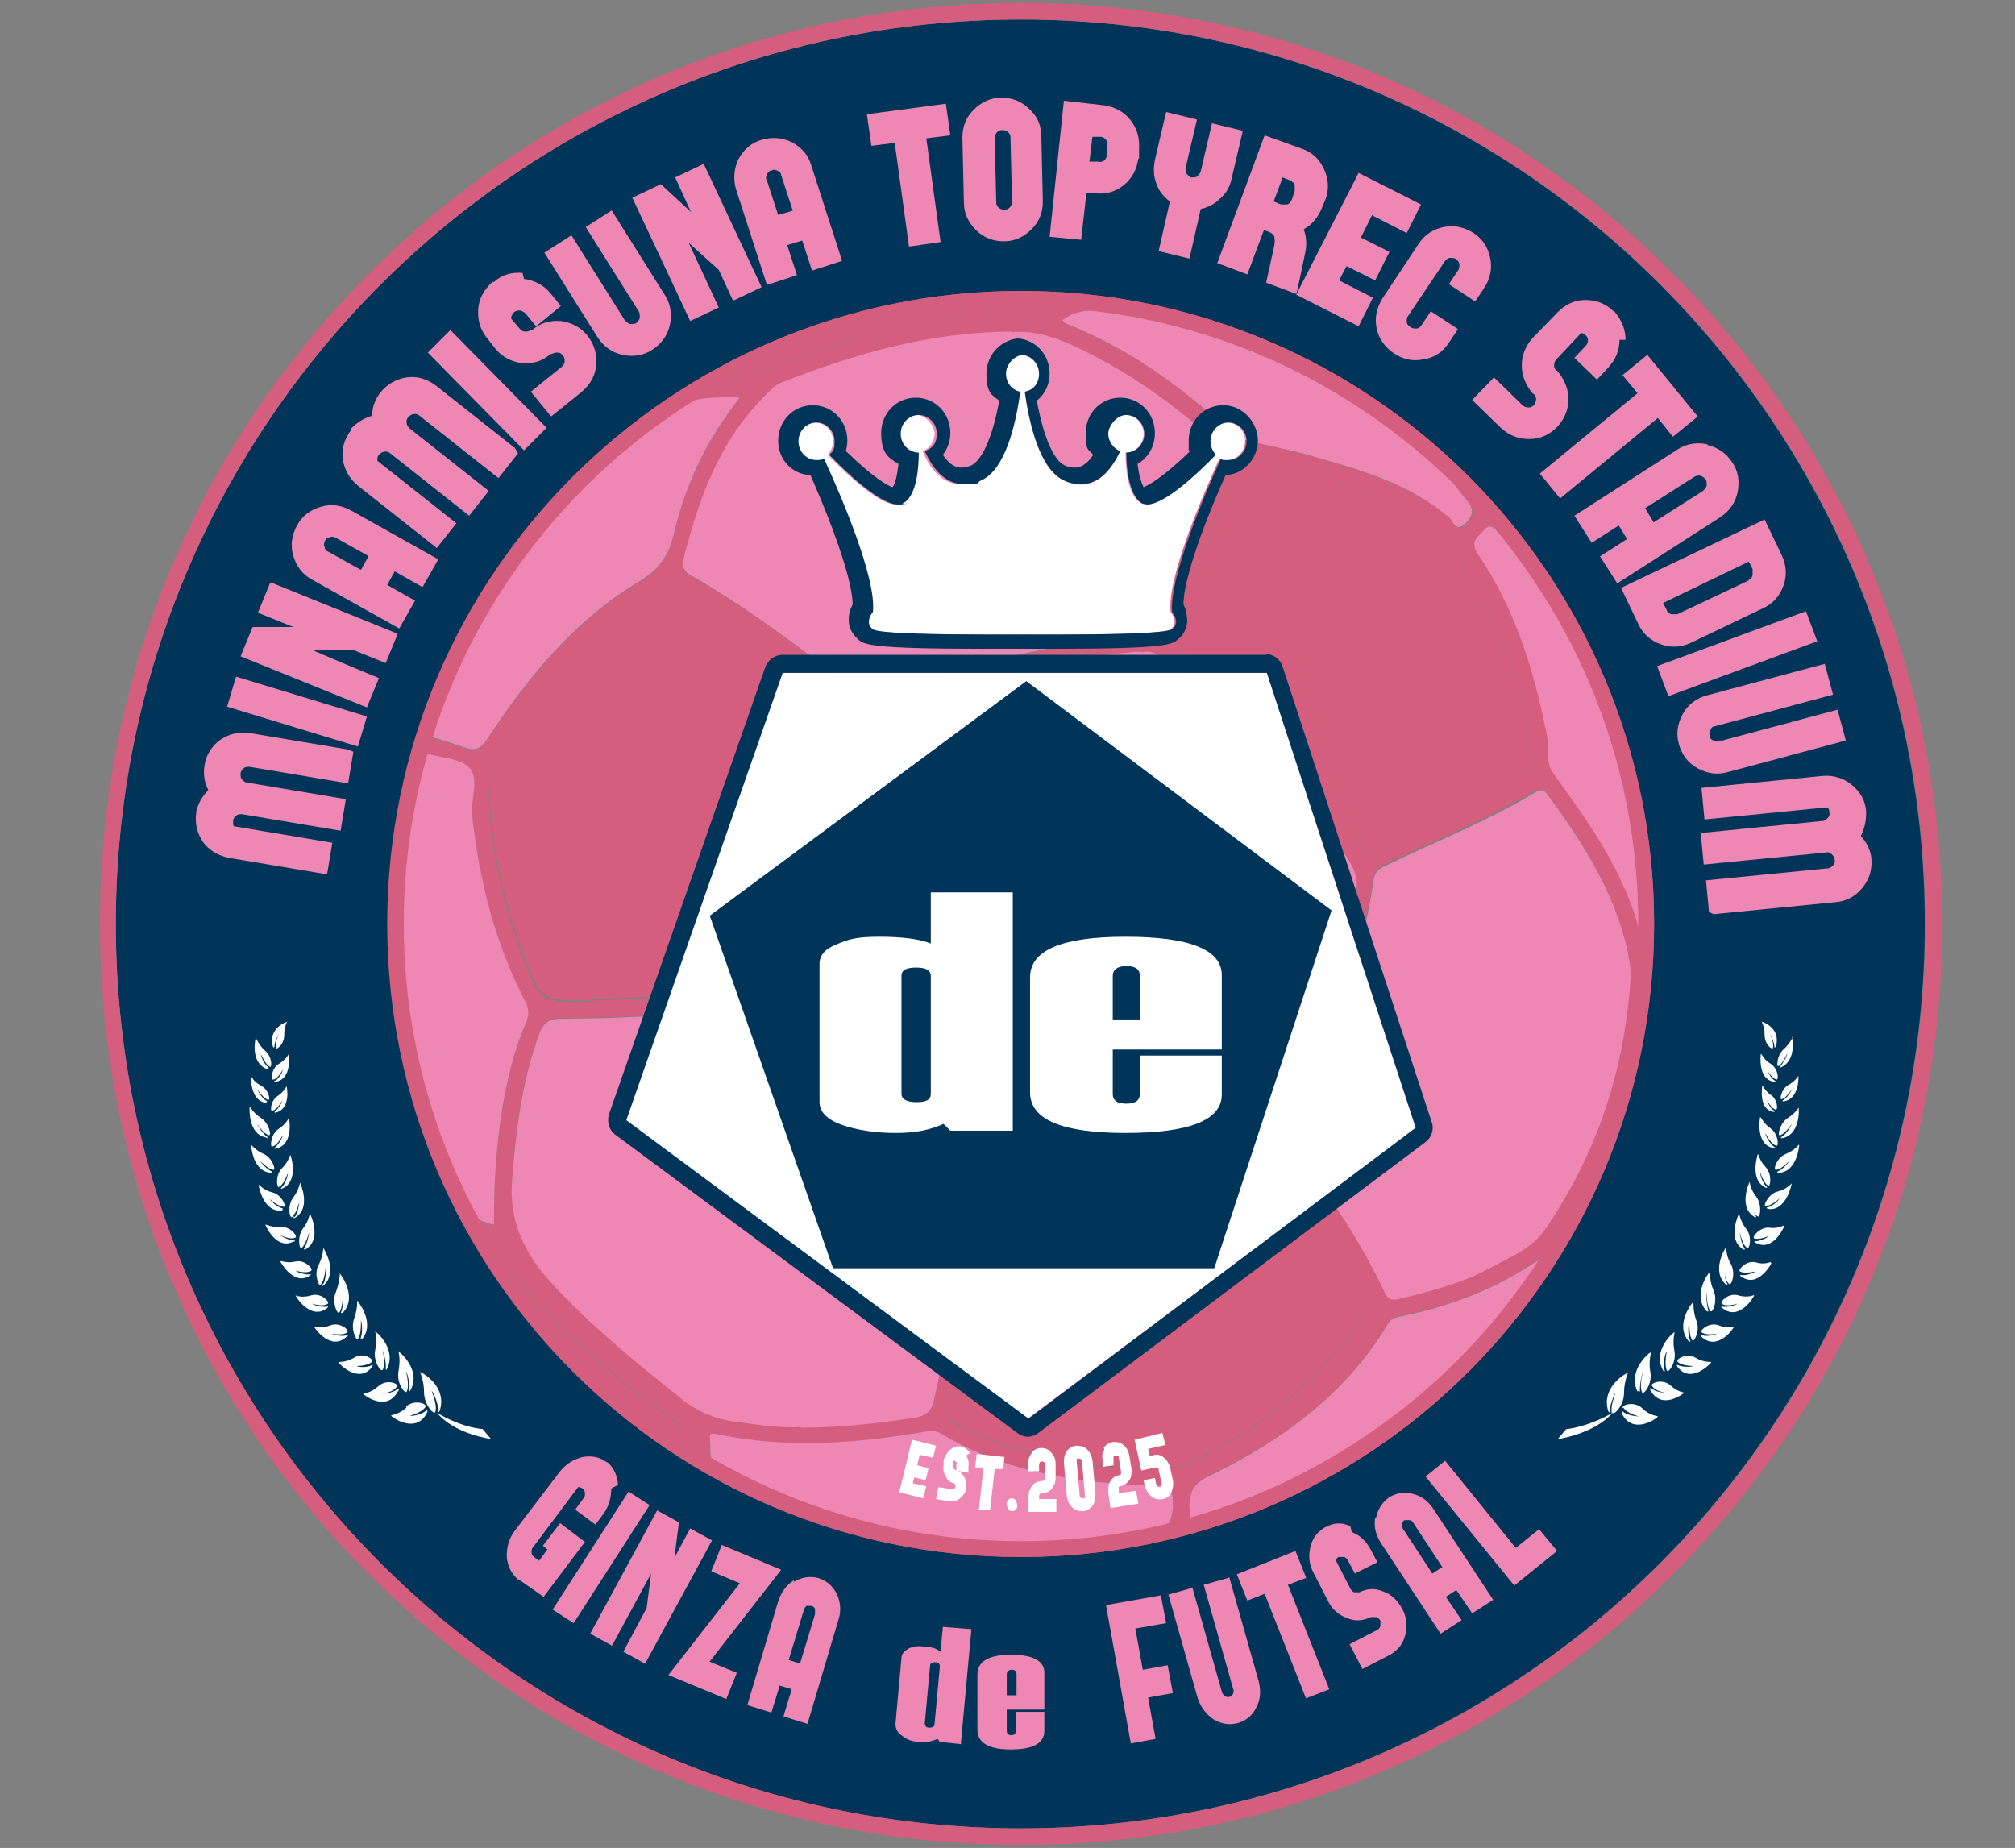 <?xml version="1.0" encoding="UTF-8"?>
<svg id="_レイヤー_2" data-name="レイヤー_2" xmlns="http://www.w3.org/2000/svg" width="268" height="245.8" version="1.1" viewBox="0 0 268 245.8">
  <rect x="0" y="0" width="268" height="245.8" fill="#808080" stroke="none"/>
  <!-- Generator: Adobe Illustrator 29.1.0, SVG Export Plug-In . SVG Version: 2.1.0 Build 142)  -->
  <defs>
    <style>
      .st0 {
        fill: #fff;
      }

      .st1 {
        fill: #003559;
      }

      .st2 {
        fill: #d55e7f;
      }

      .st3 {
        fill: #ee87b4;
      }
    </style>
  </defs>
  <g>
    <path class="st2" d="M138.4,208.1c-16.2,0-29.5-4.2-42.3-10-2.5-1.1-5.2-1.5-7.7-2.7-9.7-4.6-16.9-11.8-23.2-20-3.7-4.7-6.6-9.8-8.1-15.6-.9-3.6-3.1-6.9-4.5-10.4-5.8-15.4-7.2-31.1-2-46.8,3.5-10.5,7.9-20.8,14.4-30.1,5.2-7.5,11.9-13.6,19.9-18.3,2-1.2,3.7-2.8,5.5-4.2,6.6-4.9,14.4-7.5,22.4-9.3,7.9-1.8,15.8-2.8,23.9-2.5,18.5.7,35.7,5.3,50.3,16.8,4.2,3.3,8.2,6.8,11,11.4.2.4.5.8.9,1,10.7,7.7,16.3,18.5,19,30.8,2.9,12.9,4.1,25.9,2.9,39.1-.9,9.6-3.7,18.6-9.8,26.5-1,1.3-1.1,2.9-1.9,4.3-3.3,6.1-7.9,11.2-12.7,16.2-10.5,11.1-23.5,17.6-38.6,20.8-7,1.5-14,3-19.4,2.9ZM214.6,152.1c.1-.2.2-.3.3-.5,0,0-.1,0-.2-.1,0,.2-.1.4-.2.6-.1.2-.2.3-.3.5,0,0,.1,0,.2.1,0-.2.1-.4.2-.6ZM215.5,149.9c.3-.2.5-.5.4-.9,0,0-.1,0-.2-.1,0,.3-.1.7-.2,1-.1.2-.2.3-.3.5,0,0,.1,0,.2.1,0-.2.1-.4.2-.6ZM151.8,86.8c-.4,0-.7,0-1,0-10.4,1-20.3,3.9-30.3,6.6-3.1.8-4.8,2.4-6,5.2-4.5,10.4-6.9,21.4-9.8,32.2-.3,1,0,1.7.7,2.5,7.6,9,16,17.2,25.1,24.7.8.7,1.7,1,2.8.8,11.7-1.6,23.1-4.4,34.1-8.3,1.1-.4,1.9-.9,2.4-1.9,5.1-9.5,8.5-19.6,10.5-30.1.2-1.3,0-2.4-.8-3.6-6.4-10.5-14.8-19.4-24.7-27.1-1-.8-1.9-1.3-3.1-.9ZM106.5,189.8c5.5,0,10.3-.6,15.1-1.3,1.6-.2,2.3-.8,2.6-2.3,1.8-8.2,3.7-16.3,5.6-24.5.2-.9-.1-1.3-.8-1.9-9.4-7.6-17.8-16-25.6-25.2-.6-.7-1-1-2.1-.9-8.8,1.1-17.7,1.7-26.6,1.7-1.7,0-2.5.6-3,2.1-2.3,6.3-3.2,12.9-3.6,19.5-.4,5.3,1.6,9.6,5.2,13.5,5.2,5.6,11.1,10.4,17,15.2,2.5,2,5.1,3.1,8.2,3.4,2.9.3,5.7.7,8,.6ZM134.5,44.2c-11,0-20.9,3-30.6,6.8-.6.2-1,.7-1.5,1.1-6.6,6.1-9.3,14.1-11.5,22.4-.3,1,0,1.7,1.1,2.2,7.6,4.2,14.4,9.6,21.3,14.8,1.2.9,2.2,1,3.6.6,10.8-3.1,21.5-6.2,32.8-7.2,2.7-.2,3.7-1.3,4.5-3.5,2.4-6.8,5-13.5,7.6-20.2.5-1.2.3-1.9-.6-2.7-5.5-5.1-11.6-9.3-18.6-12.5-2.7-1.2-5.5-2.1-8.1-1.7ZM216.9,129.8c0-.3,0-1.3-.3-2.3-1.5-8.3-5.8-15.2-10.8-21.9-.5-.7-.9-.8-1.7-.4-6.3,3.8-13.1,6.5-19.8,9.7-.9.4-1.5.9-1.7,1.9-1.7,11.6-5.5,22.5-11.1,32.9-.5,1-.4,1.6.2,2.4,4.6,6.3,9.1,12.6,12.4,19.7.4.8.8,1.1,1.8.8,4.1-1,8.2-2,11.9-4,2.8-1.5,5.8-2.7,7.7-5.4,6.8-10,10.5-21,11.3-33.6ZM78.6,133.1c2.8-.1,6.6-.2,10.3-.5,3.6-.3,7.3-.8,10.9-1.2,1-.1,1.3-.5,1.5-1.5,2.5-11.7,5.7-23.1,11.1-33.9.7-1.4.4-2.1-.7-2.8-6.6-4.7-12.9-9.8-19.9-13.9-2-1.2-3.5-1.3-5.5,0-8,5.2-13.8,12.3-19.2,19.9-1.4,2-2.1,4.2-2.1,6.6.3,7.7,2.1,15.2,4.9,22.4,2,5.1,2.1,5.1,8.6,5.1ZM151.7,195.3c2.2-.3,4.2.3,6.1-.5,9.2-4.2,16.7-10.4,22.5-18.5,1.2-1.6,1.1-2.9.3-4.5-3.1-6.2-7.4-11.7-11.2-17.5-.7-1-1.5-1.4-2.8-.9-10.6,3.7-21.4,6.3-32.6,7.9-1.1.1-1.5.5-1.8,1.6-2.1,8.2-3.4,16.7-5.8,24.8-.4,1.4.6,1.7,1.5,2.1,7.5,3.9,15.7,5.3,23.8,5.6ZM203.7,100.6c0-.3-.3-.9-.4-1.6-.9-8.7-4.3-16.6-8.9-24-3.1-5-8.3-7.7-13.6-9.9-4.4-1.8-9.1-2.8-13.7-3.9-1.7-.4-2.5,0-3.1,1.6-2.7,7.2-5.4,14.3-8.2,21.4-.3.9,0,1.2.6,1.6,2.5,2,5,4.1,7.4,6.2,6.6,5.9,12.3,12.6,16.9,20.1.5.9,1.1,1.2,2.1.7,6.9-2.9,13.5-6.2,19.9-10,.7-.5,1.2-1,1-2.2ZM65.7,162.9c-.1-11.8,1.8-21.2,4.2-26.6.5-1.2.4-2-.1-3.1-4-7.8-6.1-16.1-7-24.7-.2-2.2,1-5-.4-6.3-1.4-1.4-4.3-1.4-6.5-2.1-1.4-.5-1.9,0-2.4,1.1-1.8,4.7-2.9,9.5-3.3,14.5-1.2,14.5,1.7,28.3,8.3,41.4,1.6,3.2,3.8,5.1,7.2,5.9ZM98.3,53c-1.4-.4-2.4-.1-3.4,0-5.3.2-9.3,3.3-13.3,6.1-13.4,9.3-20.5,22.8-26.1,37.2-.4,1,0,1.3.9,1.6,1.8.5,3.6,1,5.3,1.6,1.5.5,2.2.3,3.1-1.1,5.4-8.1,11.5-15.7,20.1-20.9,2.7-1.6,4-3.4,4.7-6.3,1.5-6.5,4.3-12.5,8.7-18.1ZM140.5,205.8c2.6,0,7.3-.8,12-1.6,2.6-.5,3.5-1.5,3.5-4.2,0-2.2-.7-2.3-2.6-2.4-9.9-.3-19.6-1.7-28.2-6.9-.6-.4-1.2-.4-2-.3-9.2,1.6-18.4,2.4-27.7.4-.4,0-1.2-.3-1.1.3.2,1.5-.6,3.4,1.5,4.4,13.4,6.1,27.3,10.6,44.6,10.3ZM206.8,165.9c-6.3,5-13.4,7.7-21,9.2-.5.1-.9.3-1.2.9-5.5,9.2-13.8,15.4-23.5,20.1-2.2,1.1-3,2.2-2.9,4.5.1,1.9.6,2,2.3,1.6,20.5-4.8,34.9-17.3,45.8-34.1.3-.5.9-1.1.5-2.3ZM141.3,42.6c.3.3.3.5.5.5,8.4,3.3,15.6,8.5,22.1,14.6.6.6,1.3.8,2.1,1,2.8.6,5.6,1.2,8.4,2,6.6,1.9,13.2,3.7,18.5,8.3.5.4.9,1.8,1.9.9.9-.8,1.6-1.8.5-3.1-1.1-1.3-2-2.7-3.2-3.9-12-11.5-26.1-19-43-21.1-2.5-.3-5.3-.9-7.7.9ZM218.1,124c.7-.1.6-.5.6-.7-.4-8.7-1.3-17.3-3.4-25.8-2.6-10.3-7.3-19.4-15.7-26.5-.6-.5-1.2-1.7-2.2-.4-.7.9-1.8,1.4-.8,3,4.9,7.3,7.5,15.5,9.2,24,.3,1.8-.2,3.8.9,5.3,4.7,6.6,9.5,13.2,11.5,21.1ZM61.5,164.8c6.9,12.4,16,22.7,29.4,29-.4-1.5.8-3.3-.8-4.5-1.4-1.1-2.8-2.1-4.2-3.2-7-5.4-13.7-11.2-18.9-18.3-1.4-1.9-3-2.9-5.5-3.1ZM94.6,50.3c2.5,0,5,0,7.3-1,4.3-1.9,8.7-3.3,13.2-4.6,7-1.9,14.1-3.8,21.5-2.8.6,0,1.6.3,1.6-.7,0-.8-.9-.6-1.5-.6-8.1-.3-16,.7-23.8,2.5-6.5,1.5-12.6,3.7-18.3,7.2ZM216.7,146.4c0-.1.2-.2.2-.4,0-.1-.1-.2-.2-.3,0,.1-.2.2-.2.3,0,.1.1.2.2.4ZM216.2,147.4c0,.1,0,.2,0,.3,0,0,.1-.1.1-.2,0,0,0-.1,0-.2ZM212.4,156.8c0-.1,0-.2.1-.3,0,0-.1,0-.2,0,0,0,0,.1,0,.3ZM214,154c0,0,0-.1,0-.2,0,0-.2,0-.2,0,0,0,0,.1,0,.1,0,0,0,0,.1,0Z"/>
    <g>
      <path class="st3" d="M151.8,86.8c1.2-.4,2.2.2,3.1.9,9.9,7.6,18.2,16.5,24.7,27.1.7,1.2,1,2.3.8,3.6-1.9,10.5-5.4,20.6-10.5,30.1-.6,1-1.4,1.5-2.4,1.9-11.1,4-22.5,6.7-34.1,8.3-1.1.2-1.9-.1-2.8-.8-9.1-7.5-17.5-15.7-25.1-24.7-.6-.7-1-1.5-.7-2.5,2.9-10.9,5.3-21.8,9.8-32.2,1.2-2.8,3-4.3,6-5.2,10-2.8,19.9-5.6,30.3-6.6.3,0,.6,0,1,0Z"/>
      <path class="st3" d="M106.5,189.8c-2.3.2-5.1-.2-8-.6-3.1-.3-5.8-1.4-8.2-3.4-6-4.8-11.9-9.6-17-15.2-3.6-3.9-5.6-8.2-5.2-13.5.5-6.6,1.3-13.2,3.6-19.5.5-1.5,1.3-2.1,3-2.1,8.9,0,17.8-.6,26.6-1.7,1.1-.1,1.5.2,2.1.9,7.8,9.1,16.2,17.6,25.6,25.2.7.5,1,1,.8,1.9-1.9,8.2-3.8,16.3-5.6,24.5-.3,1.4-1,2-2.6,2.3-4.8.7-9.6,1.3-15.1,1.3Z"/>
      <path class="st3" d="M134.5,44.2c2.6-.3,5.4.5,8.1,1.7,6.9,3.2,13,7.4,18.6,12.5.9.9,1.1,1.6.6,2.7-2.6,6.7-5.2,13.4-7.6,20.2-.8,2.2-1.8,3.2-4.5,3.5-11.2,1-22,4.1-32.8,7.2-1.4.4-2.4.3-3.6-.6-6.9-5.2-13.7-10.5-21.3-14.8-1-.5-1.3-1.2-1.1-2.2,2.1-8.3,4.9-16.2,11.5-22.4.4-.4.8-.8,1.5-1.1,9.7-3.8,19.5-6.7,30.6-6.8Z"/>
      <path class="st3" d="M65.7,162.9c-3.4-.8-5.6-2.7-7.2-5.9-6.5-13.1-9.5-26.9-8.3-41.4.4-5,1.5-9.8,3.3-14.5.5-1.2,1-1.6,2.4-1.1,2.2.8,5.1.7,6.5,2.1,1.4,1.4.2,4.2.4,6.3.9,8.6,3,16.9,7,24.7.6,1.1.6,2,.1,3.1-2.4,5.4-4.3,14.8-4.2,26.6Z"/>
      <path class="st3" d="M98.3,53c-4.4,5.6-7.2,11.6-8.7,18.1-.7,2.9-2,4.7-4.7,6.3-8.6,5.2-14.7,12.7-20.1,20.9-.9,1.4-1.7,1.6-3.1,1.1-1.7-.6-3.5-1.2-5.3-1.6-1-.2-1.3-.6-.9-1.6,5.6-14.4,12.7-27.9,26.1-37.2,4-2.8,8-5.9,13.3-6.1,1,0,2-.3,3.4,0Z"/>
      <path class="st3" d="M140.5,205.8c-17.3.4-31.2-4.2-44.6-10.3-2-.9-1.2-2.8-1.5-4.4,0-.6.6-.4,1.1-.3,9.3,1.9,18.5,1.2,27.7-.4.8-.1,1.3-.1,2,.3,8.6,5.2,18.3,6.6,28.2,6.9,1.9,0,2.6.2,2.6,2.4,0,2.6-.9,3.7-3.5,4.2-4.7.8-9.4,1.6-12,1.6Z"/>
      <path class="st3" d="M206.8,165.9c.4,1.2-.1,1.7-.5,2.3-10.9,16.9-25.3,29.3-45.8,34.1-1.7.4-2.2.3-2.3-1.6-.1-2.4.7-3.5,2.9-4.5,9.6-4.7,18-10.9,23.5-20.1.3-.5.7-.8,1.2-.9,7.7-1.5,14.7-4.3,21-9.2Z"/>
      <path class="st3" d="M141.3,42.6c2.4-1.9,5.2-1.2,7.7-.9,16.9,2.1,31,9.6,43,21.1,1.2,1.2,2.1,2.6,3.2,3.9,1.1,1.3.4,2.3-.5,3.1-1.1.9-1.4-.4-1.9-.9-5.3-4.6-11.9-6.4-18.5-8.3-2.8-.8-5.6-1.3-8.4-2-.8-.2-1.4-.4-2.1-1-6.5-6.1-13.7-11.3-22.1-14.6-.1,0-.2-.2-.5-.5Z"/>
      <path class="st3" d="M218.1,124c-2-7.9-6.7-14.5-11.5-21.1-1.1-1.5-.5-3.5-.9-5.3-1.7-8.5-4.2-16.7-9.2-24-1-1.6,0-2.1.8-3,1-1.3,1.7,0,2.2.4,8.4,7.1,13.1,16.2,15.7,26.5,2.1,8.5,3,17.1,3.4,25.8,0,.3.1.6-.6.7Z"/>
      <path class="st3" d="M216.9,129.8c-.8,12.6-4.5,23.6-11.3,33.6-1.8,2.7-4.9,3.9-7.7,5.4-3.7,2-7.8,3-11.9,4-1,.2-1.4,0-1.8-.8-3.3-7.1-7.7-13.4-12.4-19.7-.6-.8-.7-1.4-.2-2.4,5.6-10.4,9.4-21.3,11.1-32.9.2-1.1.8-1.5,1.7-1.9,6.6-3.2,13.5-5.9,19.8-9.7.8-.5,1.2-.3,1.7.4,4.9,6.7,9.3,13.6,10.8,21.9.2,1,.2,1.9.3,2.3Z"/>
    </g>
    <g>
      <path class="st2" d="M78.6,133.1c-6.5,0-6.6,0-8.6-5.1-2.8-7.2-4.6-14.7-4.9-22.4,0-2.4.6-4.6,2.1-6.6,5.3-7.6,11.2-14.7,19.2-19.9,2-1.3,3.4-1.2,5.5,0,7,4.1,13.3,9.2,19.9,13.9,1.1.8,1.4,1.5.7,2.8-5.3,10.8-8.5,22.3-11.1,33.9-.2,1-.5,1.4-1.5,1.5-3.6.4-7.2.9-10.9,1.2-3.7.3-7.5.4-10.3.5Z"/>
      <path class="st2" d="M151.7,195.3c-8.2-.3-16.3-1.7-23.8-5.6-.9-.5-1.9-.7-1.5-2.1,2.5-8.2,3.7-16.6,5.8-24.8.3-1.1.7-1.4,1.8-1.6,11.1-1.5,22-4.2,32.6-7.9,1.3-.4,2.1,0,2.8.9,3.8,5.8,8.2,11.2,11.2,17.5.8,1.7.9,2.9-.3,4.5-5.8,8.1-13.3,14.3-22.5,18.5-1.9.9-3.9.3-6.1.5Z"/>
      <path class="st2" d="M203.7,100.6c.2,1.3-.3,1.8-1,2.2-6.4,3.9-13,7.1-19.9,10-1,.4-1.6.1-2.1-.7-4.7-7.5-10.3-14.2-16.9-20.1-2.4-2.1-4.9-4.2-7.4-6.2-.6-.5-.9-.8-.6-1.6,2.8-7.1,5.6-14.2,8.2-21.4.6-1.7,1.4-2,3.1-1.6,4.6,1.1,9.3,2.1,13.7,3.9,5.4,2.1,10.5,4.9,13.6,9.9,4.6,7.4,8,15.3,8.9,24,0,.7.3,1.3.4,1.6Z"/>
      <path class="st2" d="M61.5,164.8c2.5.1,4.1,1.2,5.5,3.1,5.2,7.1,11.9,12.9,18.9,18.3,1.4,1.1,2.8,2.1,4.2,3.2,1.6,1.2.5,2.9.8,4.5-13.4-6.3-22.5-16.7-29.4-29Z"/>
      <path class="st2" d="M94.6,50.3c5.7-3.5,11.8-5.7,18.3-7.2,7.8-1.8,15.7-2.8,23.8-2.5.6,0,1.5-.2,1.5.6,0,1-1,.8-1.6.7-7.4-1-14.5.9-21.5,2.8-4.5,1.2-8.9,2.7-13.2,4.6-2.3,1-4.8.9-7.3,1Z"/>
    </g>
  </g>
  <g>
    <path class="st1" d="M135.8,2.6C69.3,2.6,15.4,56.4,15.4,122.9s53.9,120.3,120.3,120.3,120.3-53.9,120.3-120.3S202.2,2.6,135.8,2.6ZM135.8,207.1c-46.5,0-84.2-37.7-84.2-84.2s37.7-84.2,84.2-84.2,84.2,37.7,84.2,84.2-37.7,84.2-84.2,84.2Z"/>
    <path class="st2" d="M135.8,2.6c66.5,0,120.3,53.9,120.3,120.3s-53.9,120.3-120.3,120.3S15.4,189.4,15.4,122.9,69.3,2.6,135.8,2.6M135.8,207.1c46.5,0,84.2-37.7,84.2-84.2s-37.7-84.2-84.2-84.2S51.5,76.4,51.5,122.9s37.7,84.2,84.2,84.2M135.8.4c-16.5,0-32.6,3.2-47.7,9.6-14.6,6.2-27.7,15-38.9,26.3-11.2,11.2-20.1,24.3-26.3,38.9-6.4,15.1-9.6,31.1-9.6,47.7s3.2,32.6,9.6,47.7c6.2,14.6,15,27.7,26.3,38.9,11.2,11.2,24.3,20.1,38.9,26.3,15.1,6.4,31.1,9.6,47.7,9.6s32.6-3.2,47.7-9.6c14.6-6.2,27.7-15,38.9-26.3,11.2-11.2,20.1-24.3,26.3-38.9,6.4-15.1,9.6-31.1,9.6-47.7s-3.2-32.6-9.6-47.7c-6.2-14.6-15-27.7-26.3-38.9-11.2-11.2-24.3-20.1-38.9-26.3C168.3,3.6,152.3.4,135.8.4h0ZM135.8,205c-45.3,0-82.1-36.8-82.1-82.1s36.8-82.1,82.1-82.1,82.1,36.8,82.1,82.1-36.8,82.1-82.1,82.1h0Z"/>
  </g>
  <g>
    <path class="st3" d="M47,100l-.7,4.2-13.1-2.2c-.3,0-.6,0-.8.2-.2.2-.4.4-.4.7,0,.3,0,.6.2.8s.4.4.7.4l13.1,2.2-.7,4.2-13.1-2.2c-.3,0-.6,0-.8.2-.2.2-.4.4-.4.7,0,.3,0,.5.1.7,0,0,0,0,0,0h0s0,0,0,0h0s0,0,0,0c0,0,0,0,0,0,0,0,0,0,0,0,0,0,0,0,0,0,0,0,0,0,0,0,0,0,0,0,0,0h0s0,0,0,0c0,0,0,0,0,0h0s0,0,0,0h0s0,0,0,0l13.1,2.2-.7,4.2-13.1-2.2c-1.4-.3-2.6-1-3.4-2.1-.8-1.2-1.1-2.5-.9-3.9v-.2c.3-1.1.8-2,1.6-2.8-.5-1-.7-2.1-.5-3.3.2-1.4,1-2.6,2.1-3.4,1.2-.8,2.5-1.1,3.9-.9l13.1,2.2Z"/>
    <path class="st3" d="M48.8,95.3l-1.2,4-17.4-5.3,1.2-4,17.4,5.3Z"/>
    <path class="st3" d="M36.1,77.5l16.8,6.8-1.6,3.9-4.2-1.7h-5.4c0,.1,8.7,3.7,8.7,3.7l-1.6,3.9-16.8-6.8,1.6-3.9h0s5.4,0,5.4,0l-4.7-1.9,1.6-3.9Z"/>
    <path class="st3" d="M39,73.9c-.4-1.4-.2-2.7.5-4,.7-1.3,1.8-2.1,3.2-2.5s2.7-.2,4,.5l11.6,6.5-2.1,3.7-3.7-2.1-1,1.8,3.7,2.1-2.1,3.7-11.6-6.5c-1.3-.7-2.1-1.8-2.5-3.2ZM48.9,73.9l-4.3-2.4c-.3-.1-.5-.2-.8,0-.3,0-.5.2-.6.5-.1.3-.2.5,0,.8,0,.3.2.5.5.6l4.3,2.4,1-1.8Z"/>
    <path class="st3" d="M68.9,60.3l-2.6,3.3-10.5-8.3c-.2-.2-.5-.3-.8-.2-.3,0-.5.2-.7.4-.2.2-.3.5-.2.8,0,.3.2.5.4.7l10.5,8.3-2.6,3.3-10.5-8.3c-.2-.2-.5-.3-.8-.2-.3,0-.5.2-.7.4-.2.2-.2.4-.2.7,0,0,0,0,0,0h0s0,0,0,0h0s0,0,0,0c0,0,0,0,0,0,0,0,0,0,0,0,0,0,0,0,0,0,0,0,0,0,0,0,0,0,0,0,0,0h0s0,0,0,0c0,0,0,0,0,0h0s0,0,0,0h0c0,0,0,0,0,.1l10.5,8.3-2.6,3.3-10.5-8.3c-1.1-.9-1.8-2.1-2-3.5-.2-1.4.2-2.7,1.1-3.9v-.2c.8-.8,1.7-1.4,2.8-1.7,0-1.2.4-2.2,1.1-3.1.9-1.1,2.1-1.8,3.5-2,1.4-.2,2.7.2,3.9,1.1l10.5,8.3Z"/>
    <path class="st3" d="M72.7,56.9l-3,3-12.8-13,3-3,12.8,13Z"/>
    <path class="st3" d="M69.7,37.1c1.4.2,2.6.8,3.5,1.9l1.4,1.7-3.3,2.7-1.4-1.7c-.2-.2-.4-.3-.7-.4-.3,0-.5,0-.8.2-.2.2-.3.4-.4.6,0,0,0,0,0,.1h0s0,0,0,.1h0s0,0,0,0h0s0,0,0,0c0,0,0,0,0,0,0,0,0,0,0,0,0,0,0,0,0,0h0s0,0,0,0h0c0,0,0,0,0,0,0,0,0,0,0,0h0c0,0,0,0,0,.1l1.1,1.3c.2.2.4.4.7.4.3,0,.5,0,.8-.2h.2c1.1-1,2.4-1.3,3.8-1.2,1.4.2,2.6.8,3.5,1.9.9,1.1,1.3,2.4,1.2,3.9-.1,1.5-.8,2.6-1.9,3.6l-4.1,3.3-2.7-3.3,4.1-3.3c.2-.2.4-.4.4-.7,0-.3,0-.5-.2-.8-.2-.2-.4-.4-.7-.4-.3,0-.5,0-.8.2h-.2c-1.1,1-2.4,1.3-3.8,1.2-1.4-.2-2.6-.8-3.5-1.9l-1.1-1.4c-.9-1.1-1.3-2.4-1.2-3.9.1-1.4.8-2.6,1.9-3.6h.2c1.1-1,2.4-1.3,3.8-1.2Z"/>
    <path class="st3" d="M81.3,27.9l7.1,11.3c.8,1.2,1,2.6.7,4-.3,1.4-1.1,2.5-2.3,3.3-1.2.8-2.6,1-4,.7-1.4-.3-2.5-1.1-3.3-2.3l-7.1-11.3,3.6-2.3,7.1,11.3c.2.2.4.4.7.5.3,0,.5,0,.8-.1.2-.2.4-.4.5-.7,0-.3,0-.5-.1-.8l-7.1-11.3,3.6-2.3Z"/>
    <path class="st3" d="M93.6,21.8l7.7,16.4-3.8,1.8-1.9-4.1-4-3.6,4,8.6-3.8,1.8-7.7-16.4,3.8-1.8h0c0,0,4,3.7,4,3.7l-2.1-4.6,3.8-1.8Z"/>
    <path class="st3" d="M98.2,21.2c.7-1.3,1.7-2.2,3.1-2.6,1.4-.4,2.7-.3,4,.3,1.3.7,2.2,1.7,2.6,3.1l4.1,12.7-4,1.3-1.3-4-2,.6,1.3,4-4,1.3-4.1-12.7c-.4-1.4-.3-2.7.3-4ZM105.4,27.9l-1.5-4.6c0-.3-.3-.5-.5-.6-.3-.1-.5-.2-.8,0-.3,0-.5.3-.6.5-.1.3-.2.5,0,.8l1.5,4.6,2-.6Z"/>
    <path class="st3" d="M126.4,18l-3.2.4,1.9,13.8-4.2.6-1.9-13.8-3.1.4-.6-4.2,10.5-1.4.6,4.2Z"/>
    <path class="st3" d="M138.7,26.8c0,1.5-.5,2.7-1.5,3.7-1,1-2.2,1.6-3.7,1.6-1.4,0-2.7-.5-3.7-1.5-1-1-1.6-2.2-1.6-3.7l-.2-8.6c0-1.5.5-2.7,1.5-3.7,1-1,2.2-1.6,3.7-1.6,1.5,0,2.7.5,3.7,1.5,1.1,1,1.6,2.2,1.6,3.7l.2,8.5ZM134.4,18.3c0-.3-.1-.5-.3-.7-.2-.2-.5-.3-.8-.3-.3,0-.5.1-.7.3-.2.2-.3.5-.3.8l.2,8.5c0,.3.1.5.3.7.2.2.5.3.8.3.3,0,.5-.1.7-.3.2-.2.3-.5.3-.8l-.2-8.5Z"/>
    <path class="st3" d="M151.4,21.1c-.2,1.4-.8,2.6-1.9,3.5-1.1.9-2.4,1.3-3.9,1.1h-1.1c0-.1-.7,6.2-.7,6.2l-4.2-.4,1.9-18.1,5.3.6c1.4.2,2.6.8,3.5,1.9.9,1.1,1.3,2.4,1.2,3.9v1.3ZM147.3,19.4c0-.3,0-.6-.2-.8s-.4-.4-.7-.4h-1.1c0-.1-.4,3.3-.4,3.3h1.1c.3.1.6,0,.8-.1.2-.2.4-.4.4-.7v-1.3Z"/>
    <path class="st3" d="M165.3,17.4l-1.5,6.4c-.2,1-.7,1.9-1.5,2.6-.7.7-1.6,1.2-2.6,1.4l-1.5,6.6-4.1-1,1.5-6.6c-.8-.6-1.5-1.4-1.8-2.4-.4-1-.4-2-.2-3.1l1.5-6.4,4.1,1-1.5,6.4c0,.3,0,.6.1.8.2.2.4.4.6.5.3,0,.6,0,.8-.1.2-.2.4-.4.5-.7l1.5-6.4,4.1,1Z"/>
    <path class="st3" d="M172.4,39.1l-4-1.5,1.1-5v-.2c.1-.3,0-.6,0-.9-.1-.3-.4-.5-.6-.6l-.8-.3-2.2,5.9-4-1.5,6.3-17,5,1.8c1.4.5,2.3,1.4,2.9,2.7.6,1.3.7,2.7.2,4l-.5,1.2c-.5,1.2-1.3,2.2-2.4,2.8.4,1.1.4,2.1.2,3.1h0c0,.1-1.1,5.2-1.1,5.2ZM170.4,27.2c.3,0,.6,0,.8,0,.3-.1.4-.3.6-.6l.4-1.2c0-.3,0-.5,0-.8-.1-.3-.3-.4-.6-.6l-1-.4-1.2,3.2,1,.4Z"/>
    <path class="st3" d="M182.5,28.6l-1.5,3,3.8,1.9-1.9,3.8-3.8-1.9-1,1.9,4.5,2.3-1.9,3.8-8.3-4.2,8.3-16.2,8.3,4.2-1.9,3.8-4.5-2.3Z"/>
    <path class="st3" d="M193.9,43.8l-1.2,1.8c-.8,1.2-1.9,2-3.4,2.2-1.4.3-2.7,0-3.9-.8-1.2-.8-2-1.9-2.3-3.3-.3-1.4,0-2.7.7-3.9l4.9-7.4c.8-1.2,1.9-1.9,3.3-2.2,1.4-.3,2.7,0,4,.8,1.2.8,1.9,1.9,2.2,3.3.3,1.4,0,2.8-.8,4l-1.2,1.8-3.5-2.3,1.2-1.8c.2-.2.2-.5.2-.8,0-.3-.2-.5-.4-.7-.2-.2-.5-.2-.8-.2-.3,0-.5.2-.7.4l-4.9,7.3c-.2.2-.2.5-.2.8,0,.3.2.5.5.7.2.2.5.2.8.2.3,0,.5-.2.7-.5l1.2-1.8,3.5,2.3Z"/>
    <path class="st3" d="M215.4,45.2c0,1.4-.5,2.6-1.5,3.7l-1.5,1.6-3-2.9,1.5-1.6c.2-.2.3-.5.3-.7,0-.3-.1-.5-.3-.7-.2-.2-.4-.3-.6-.3,0,0,0,0-.1,0h0s0,0,0,0h0s0,0,0,0h0s0,0,0,0c0,0,0,0,0,0,0,0,0,0,0,0,0,0,0,0,0,0h0s0,0,0,0h0s0,0,0,0c0,0,0,0,0,0h0c0,0,0,0,0,.1l-3.2,3.4c-.2.2-.3.5-.3.8,0,.3.1.5.3.7h.1c1,1.2,1.5,2.4,1.5,3.8,0,1.4-.5,2.6-1.5,3.7-1,1-2.2,1.6-3.7,1.6-1.5,0-2.7-.5-3.8-1.5l-3.8-3.7,2.9-3,3.8,3.7c.2.2.5.3.8.3.3,0,.5-.1.7-.3.2-.2.3-.5.3-.8,0-.3-.1-.5-.3-.7h-.1c-1-1.2-1.5-2.4-1.5-3.8,0-1.4.5-2.6,1.5-3.7l3.3-3.4c1-1,2.2-1.6,3.7-1.6,1.4,0,2.7.5,3.7,1.5h.1c1,1.2,1.5,2.4,1.5,3.8Z"/>
    <path class="st3" d="M222.5,58.1l-2-2.5-13,10.7-2.7-3.3,13-10.7-2-2.4,3.3-2.7,6.7,8.2-3.3,2.7Z"/>
    <path class="st3" d="M227.1,59.2c1.4.3,2.5,1.1,3.3,2.3.8,1.2,1,2.5.7,4-.3,1.4-1.1,2.5-2.3,3.3l-13.7,8.8-2.3-3.6,3.6-2.3-1.1-1.8-3.6,2.3-2.3-3.6,13.7-8.8c1.2-.8,2.6-1,4-.7ZM219.9,69.5l6.6-4.2c.2-.2.4-.4.5-.7,0-.3,0-.5-.1-.8-.2-.2-.4-.4-.7-.5s-.6,0-.8.1l-6.6,4.2,1.1,1.8Z"/>
    <path class="st3" d="M224.9,85.5c-1.3.6-2.7.7-4,.2-1.4-.5-2.4-1.4-3-2.7l-2.3-4.8,19.1-9.1,2.3,4.8c.6,1.3.7,2.7.2,4-.5,1.4-1.4,2.4-2.7,3l-9.6,4.6ZM232.6,77.1c.3-.1.4-.3.5-.6,0-.3,0-.5,0-.8l-.5-1-11.4,5.5.5,1c.1.3.3.4.6.5.3,0,.5,0,.8,0l9.5-4.5Z"/>
    <path class="st3" d="M221.9,92.6l-1.5-4,19.8-7.3,1.5,4-19.8,7.3Z"/>
    <path class="st3" d="M245.5,98.5l-15.7,4.2c-1.4.4-2.7.2-4-.5-1.3-.7-2.1-1.8-2.5-3.2-.4-1.4-.2-2.7.5-4,.7-1.3,1.8-2.1,3.2-2.5l15.7-4.2,1.1,4.1-15.7,4.2c-.3,0-.5.2-.6.5-.1.3-.2.5-.1.8,0,.3.2.5.5.6.3.1.5.2.8.1l15.7-4.2,1.1,4.1Z"/>
    <path class="st3" d="M227.3,121.3l-.4-4.2,16.2-1.6c.3,0,.5-.2.7-.4.2-.2.3-.5.2-.8,0-.3-.2-.5-.4-.7-.2-.2-.5-.3-.8-.2l-16.2,1.6-.4-4.2,16.2-1.6c.3,0,.5-.2.7-.4.2-.2.3-.5.2-.8,0-.3-.1-.5-.3-.6,0,0,0,0,0,0h0s0,0,0,0h0s0,0,0,0c0,0,0,0,0,0,0,0,0,0,0,0,0,0,0,0,0,0,0,0,0,0,0,0,0,0,0,0,0,0h0s0,0,0,0c0,0,0,0,0,0h0s0,0,0,0h0s0,0-.1,0l-16.2,1.6-.4-4.2,16.2-1.6c1.4-.1,2.7.3,3.8,1.2,1.1.9,1.8,2.1,1.9,3.5v.2c0,1.1-.2,2.1-.7,3.1.8.9,1.3,1.9,1.4,3,.1,1.4-.2,2.7-1.2,3.9-.9,1.1-2.1,1.8-3.6,1.9l-16.2,1.6Z"/>
  </g>
  <g>
    <g>
      <polygon class="st0" points="136.7 188.7 83.2 149.1 104 89.5 168.5 89.5 188.3 150.1 136.7 188.7"/>
      <path class="st1" d="M168.5,89.5l19.8,60.5-51.5,38.7-53.5-39.7,20.8-59.5h64.4M168.5,87.1h-64.4c-1,0-1.9.6-2.3,1.6l-20.8,59.5c-.3,1,0,2.1.8,2.7l53.5,39.7c.4.3.9.5,1.4.5s1-.2,1.4-.5l51.5-38.7c.8-.6,1.2-1.7.8-2.7l-19.8-60.5c-.3-1-1.2-1.7-2.3-1.7h0Z"/>
      <polygon class="st1" points="136.5 90.6 94.4 121.8 110.8 168.7 161.5 168.7 177.1 121.1 136.5 90.6"/>
    </g>
    <g>
      <path class="st0" d="M163.2,56.2c-1.3,0-2.4,1.1-2.4,2.5s.3,1.3.7,1.8c-2.6,2.7-7.6,7.4-9.6,6.5-1.8-.8-2.2-4.3-2.2-6.8,0,0,0,0,0,0,1.3,0,2.4-1.1,2.4-2.5s-1.1-2.5-2.4-2.5-2.4,1.1-2.4,2.5.7,2,1.6,2.3c-1.1,2.5-3.3,5.8-7.4,3.9-3.2-1.4-4.6-7.4-5.2-11.8,1.1-.2,1.9-1.2,1.9-2.4s-1.1-2.5-2.4-2.5-2.4,1.1-2.4,2.5.8,2.2,1.9,2.4c-.6,4.3-2,10.3-5.2,11.8-4.1,1.8-6.4-1.4-7.4-3.9.9-.3,1.6-1.3,1.6-2.3s-1.1-2.5-2.4-2.5-2.4,1.1-2.4,2.5,1.1,2.5,2.4,2.5,0,0,0,0c0,2.5-.5,6-2.2,6.8-2,.9-7-3.8-9.6-6.5.4-.5.7-1.1.7-1.8,0-1.4-1.1-2.5-2.4-2.5s-2.4,1.1-2.4,2.5,1.1,2.5,2.4,2.5.7,0,1-.2c2.2,4.8,6.9,15.9,6.5,20.4,0,0-1.2,1.4,0,2.3,1.2.9,19.9.7,19.9.7,0,0,18.8.2,19.9-.7,1.2-.9,0-2.3,0-2.3-.5-4.5,4.3-15.6,6.5-20.4.3.2.7.2,1,.2,1.3,0,2.4-1.1,2.4-2.5s-1.1-2.5-2.4-2.5Z"/>
      <path class="st1" d="M135.8,47.2c1.3,0,2.4,1.1,2.4,2.5s-.8,2.2-1.9,2.4c.6,4.3,2,10.3,5.2,11.8.8.4,1.6.5,2.3.5,2.7,0,4.3-2.5,5.2-4.4-.9-.3-1.6-1.3-1.6-2.3s1.1-2.5,2.4-2.5,2.4,1.1,2.4,2.5-1.1,2.5-2.4,2.5,0,0,0,0c0,2.5.5,6,2.2,6.8.2,0,.4.1.6.1,2.3,0,6.7-4.1,9.1-6.6-.4-.5-.7-1.1-.7-1.8,0-1.4,1.1-2.5,2.4-2.5s2.4,1.1,2.4,2.5-1.1,2.5-2.4,2.5-.7,0-1-.2c-2.2,4.8-6.9,15.9-6.5,20.4,0,0,1.2,1.4,0,2.3-.8.6-9.4.7-15,.7s-4.9,0-4.9,0c0,0-2.1,0-4.9,0-5.6,0-14.2-.1-15-.7-1.2-.9,0-2.3,0-2.3.5-4.5-4.3-15.6-6.5-20.4-.3.2-.7.2-1,.2-1.3,0-2.4-1.1-2.4-2.5s1.1-2.5,2.4-2.5,2.4,1.1,2.4,2.5-.3,1.3-.7,1.8c2.4,2.5,6.8,6.6,9.1,6.6s.4,0,.6-.1c1.8-.8,2.2-4.3,2.2-6.8,0,0,0,0,0,0-1.3,0-2.4-1.1-2.4-2.5s1.1-2.5,2.4-2.5,2.4,1.1,2.4,2.5-.7,2-1.6,2.3c.9,2,2.5,4.4,5.2,4.4s1.5-.2,2.3-.5c3.2-1.4,4.6-7.4,5.2-11.8-1.1-.2-1.9-1.2-1.9-2.4s1.1-2.5,2.4-2.5M135.8,45c-2.5,0-4.6,2.1-4.6,4.7s.7,2.8,1.7,3.6c-1,5.5-2.5,8-3.7,8.6-.5.2-1,.3-1.4.3-1,0-1.8-.8-2.4-1.7.6-.8,1-1.8,1-2.9,0-2.6-2-4.7-4.6-4.7s-4.6,2.1-4.6,4.7.9,3.3,2.3,4.1c-.2,1.8-.5,2.8-.8,3.1-.7-.2-2.7-1.4-6.2-4.8.1-.4.2-.9.2-1.4,0-2.6-2-4.7-4.6-4.7s-4.6,2.1-4.6,4.7,1.9,4.5,4.3,4.6c3.5,8,5.6,14.4,5.6,17.2-.3.6-.6,1.4-.5,2.3,0,.9.6,1.8,1.3,2.4.7.6,1.5,1.2,16.3,1.2s4.7,0,4.9,0c.3,0,2.3,0,4.9,0,14.8,0,15.6-.6,16.3-1.2.8-.6,1.2-1.4,1.3-2.4,0-.9-.2-1.8-.5-2.3,0-2.9,2.1-9.3,5.6-17.2,2.4-.1,4.3-2.2,4.3-4.6s-2-4.7-4.6-4.7-4.6,2.1-4.6,4.7,0,.9.2,1.4c-3.4,3.3-5.4,4.5-6.2,4.8-.2-.4-.6-1.3-.8-3.1,1.4-.8,2.3-2.3,2.3-4.1,0-2.6-2-4.7-4.6-4.7s-4.6,2.1-4.6,4.7.4,2.1,1,2.9c-.6.9-1.4,1.7-2.4,1.7s-.9-.1-1.4-.3c-1.2-.5-2.7-3.1-3.7-8.6,1.1-.9,1.7-2.2,1.7-3.6,0-2.6-2-4.7-4.6-4.7h0Z"/>
    </g>
    <g>
      <path class="st0" d="M121.9,146.6c-1.3,0-2-.4-2-1.1v-15.7c0-.8.7-1.1,2-1.1s1.9.4,1.9,1.1v15.7c0,.8-.6,1.1-1.9,1.1M134.7,118.7h-10.9v6.8c-1.5-.6-3.8-.9-6.8-.9s-4.1.3-5.7,1c-1.6.6-2.3,1.5-2.3,2.6v18.4c0,1.3,1,2.3,2.9,3,2,.7,4.4,1.1,7.2,1.1s4.5-.4,6.4-1.2l.9.9h8.3v-31.7Z"/>
      <path class="st0" d="M148,135.6v-5.8c0-.8.6-1.3,1.8-1.3s1.8.4,1.8,1.3v5.8h-3.6M162.5,129.7c0-3.4-4.3-5.1-12.8-5.1s-12.7,1.8-12.7,5.4v15.3c0,3.6,4.2,5.4,12.7,5.4s12.8-1.7,12.8-5.1v-5.2h-10.9v5.1c0,.9-.6,1.3-1.8,1.3s-1.8-.4-1.8-1.3v-5.9h14.5v-9.7Z"/>
    </g>
  </g>
  <g>
    <path class="st0" d="M122.3,193.6l-.3,1.3,1.5.4-.4,1.6-1.5-.4-.2.8,1.8.4-.4,1.6-3.2-.8,1.7-7,3.2.8-.4,1.6-1.8-.4Z"/>
    <path class="st0" d="M128.5,193.6c.3.5.4,1,.3,1.5v.8c-.1,0-1.6-.3-1.6-.3v-.8c.2-.1.1-.2,0-.3,0,0-.1-.1-.2-.2,0,0-.2,0-.2,0,0,0,0,0,0,0h0s0,0,0,0h0s0,0,0,0h0s0,0,0,0c0,0,0,0,0,0,0,0,0,0,0,0,0,0,0,0,0,0h0s0,0,0,0h0s0,0,0,0c0,0,0,0,0,0h0s0,0,0,0v.7c-.1.1-.1.2,0,.3,0,0,.1.1.2.2h0c.5.1.9.4,1.2.9.3.5.4,1,.3,1.5,0,.6-.4,1-.8,1.4-.4.3-.9.5-1.4.4l-1.8-.3.3-1.6,1.8.3c.1,0,.2,0,.3,0,0,0,.1-.2.2-.3,0-.1,0-.2,0-.3,0,0-.1-.1-.2-.2h0c-.5-.1-.9-.4-1.1-.9-.3-.5-.4-1-.3-1.5v-.7c.2-.6.5-1,.9-1.4.4-.3.9-.5,1.4-.4h0c.5.1.9.4,1.2.9Z"/>
    <path class="st0" d="M133.4,195.4h-1.1c0-.1-.6,5.4-.6,5.4h-1.5c0-.1.6-5.6.6-5.6h-1.1c0-.1.2-1.8.2-1.8l3.7.4-.2,1.7Z"/>
    <path class="st0" d="M135.1,199.6c.1.2.2.4.2.6,0,.2,0,.4-.2.6-.2.2-.3.2-.5.2-.2,0-.4-.1-.5-.3-.1-.2-.2-.4-.2-.6,0-.2,0-.4.2-.6.2-.2.3-.2.5-.2.2,0,.4.1.5.3Z"/>
    <path class="st0" d="M137.2,193.2c.4-.4.8-.6,1.3-.6.5,0,1,.2,1.3.6.4.4.6.9.6,1.5v1.9c0,.6-.2,1-.5,1.4-.3.4-.8.6-1.3.6h0s0,0,0,0c-.1,0-.2,0-.3.1,0,0-.1.2-.1.3v.4s2.3,0,2.3,0v1.7s-3.7,0-3.7,0v-2.1c0-.6.2-1,.5-1.4.3-.4.8-.6,1.3-.6h0c.1,0,.2,0,.3-.1,0,0,.1-.2.1-.3v-1.8c0-.1,0-.2-.1-.3,0,0-.2-.1-.3-.1-.1,0-.2,0-.3.1,0,0-.1.2-.1.3v.9s-1.5,0-1.5,0v-.9c0-.6.2-1.1.5-1.5Z"/>
    <path class="st0" d="M145.7,198.8c0,.6-.1,1.1-.4,1.5-.3.4-.8.7-1.3.7-.5,0-1-.1-1.4-.5-.4-.4-.6-.8-.7-1.4l-.4-4.6c0-.6.1-1.1.4-1.5s.8-.7,1.3-.7c.5,0,1,.1,1.4.5.4.4.6.9.7,1.4l.4,4.5ZM143.9,194.4c0-.1,0-.2-.1-.3,0,0-.2-.1-.3-.1-.1,0-.2,0-.3.1,0,0,0,.2,0,.3l.4,4.5c0,.1,0,.2.1.3,0,0,.2.1.3.1.1,0,.2,0,.3-.1s0-.2,0-.3l-.4-4.5Z"/>
    <path class="st0" d="M146.8,192.6c.3-.5.7-.7,1.2-.8.5,0,1,0,1.4.4.4.3.7.8.8,1.4l.3,1.8c0,.6,0,1.1-.3,1.5-.3.4-.7.7-1.2.8h0s0,0,0,0c-.1,0-.2,0-.2.2,0,0,0,.2,0,.3v.4c0,0,2.3-.3,2.3-.3l.3,1.7-3.7.6-.3-2.1c0-.6,0-1.1.3-1.5.3-.5.7-.7,1.2-.8h0c0,0,.2,0,.2-.2,0,0,0-.2,0-.3l-.3-1.8c0-.1,0-.2-.2-.3,0,0-.2,0-.3,0-.1,0-.2,0-.2.2,0,0,0,.2,0,.3v.8c.1,0-1.4.2-1.4.2v-.8c-.2-.6-.1-1.1.2-1.5Z"/>
    <path class="st0" d="M152.7,192.8l.2.8h.4c.5-.2,1-.1,1.4.2.4.3.7.7.9,1.3l.4,1.8c.1.6,0,1.1-.2,1.6s-.6.8-1.2.9c-.5.1-1,0-1.4-.3-.4-.3-.7-.8-.9-1.3l-.2-.9,1.5-.3.2.9c0,.1,0,.2.2.3,0,0,.2,0,.3,0,.1,0,.2,0,.2-.2,0,0,0-.2,0-.3l-.4-1.8c0-.1,0-.2-.2-.3,0,0-.2,0-.3,0l-1.8.4-.9-4.1,3.7-.9.4,1.6-2.2.5Z"/>
  </g>
  <g>
    <path class="st3" d="M81.3,198c0,1.2-.3,2.3-1,3.3l-1.1,1.5-2.7-2,1.1-1.5c.2-.2.2-.4.2-.7,0-.2-.1-.4-.3-.6-.2-.1-.3-.2-.6-.2,0,0,0,0,0,0,0,0,0,0,0,0,0,0,0,0,0,0h0s0,0,0,0h0s0,0,0,0c0,0,0,0,0,0h0s0,0,0,0c0,0,0,0,0,0,0,0,0,0,0,0,0,0,0,0,0,0,0,0,0,0,0,0l-6,8c-.2.2-.2.4-.2.7,0,.2.1.4.3.6l.7.5,1.1-1.5-.6-.5,2.3-3,3.3,2.5-5.5,7.3-3.3-2.3h-.1c-.9-.8-1.4-1.8-1.5-3,0-1.2.2-2.3,1-3.4l6.1-8c.8-1,1.8-1.6,3-1.9,1.2-.2,2.3,0,3.2.7h.1c.9.8,1.3,1.8,1.4,3Z"/>
    <path class="st3" d="M76.3,215.9l-2.8-1.8,10.1-15.7,2.8,1.8-10.1,15.7Z"/>
    <path class="st3" d="M94.7,204.9l-8.9,16.4-2.9-1.6,3.1-5.8.6-4.6-5.2,9.6-2.9-1.6,8.9-16.4,2.9,1.6h0c0,0-.6,4.7-.6,4.7l2.1-3.9,2.9,1.6Z"/>
    <path class="st3" d="M94.3,221l3.7,1.5-1.4,3.5-7.7-3.2,9.5-12.2-3.8-1.6,1.4-3.5,7.9,3.3-9.5,12.2Z"/>
    <path class="st3" d="M105.6,210.4c1-.6,2.1-.8,3.2-.5,1.1.3,1.9,1,2.5,2.1.5,1.1.6,2.3.2,3.5l-4.1,13.8-3.2-1,1.1-3.6-1.6-.5-1.1,3.6-3.2-1,4.1-13.8c.4-1.2,1.1-2.2,2.1-2.8ZM106.4,221.3l2-6.6c0-.2,0-.5,0-.7-.1-.2-.3-.4-.5-.4-.2,0-.4,0-.6,0-.2.1-.3.3-.4.6l-2,6.6,1.6.5Z"/>
    <path class="st3" d="M151,216.6l1,5.5,3.3-.6.7,3.7-3.3.6,1,5.5-3.3.6-3.3-18.4,7.3-1.3.7,3.7-4,.7Z"/>
    <path class="st3" d="M163.5,209.8l3.9,13.8c.3,1.2.3,2.4-.3,3.5-.5,1.1-1.4,1.8-2.5,2.1-1.1.3-2.2.1-3.2-.5-1-.7-1.7-1.6-2.1-2.8l-3.9-13.8,3.2-.9,3.9,13.8c0,.2.2.4.4.6.2.1.4.2.6.1.2,0,.4-.2.5-.4.1-.2.1-.5,0-.7l-3.9-13.8,3.2-.9Z"/>
    <path class="st3" d="M173.7,209.9l-2.4.9,5.5,13.9-3.1,1.2-5.5-13.9-2.3.9-1.4-3.5,7.8-3.1,1.4,3.5Z"/>
    <path class="st3" d="M179.8,203.8c1.1.4,1.9,1.2,2.5,2.3l.9,1.7-3,1.5-.9-1.7c-.1-.2-.3-.4-.5-.5-.2,0-.4,0-.7,0-.2,0-.3.2-.4.4,0,0,0,0,0,0h0s0,0,0,0h0s0,0,0,0h0s0,0,0,0c0,0,0,0,0,0,0,0,0,0,0,0,0,0,0,0,0,0h0s0,0,0,0h0c0,0,0,0,0,0,0,0,0,0,0,0h0c0,0,0,0,0,.1l1.9,3.7c.1.2.3.4.5.5.2,0,.4,0,.6,0h.1c1-.5,2.1-.6,3.2-.1,1.1.4,1.9,1.2,2.5,2.3.6,1.1.7,2.3.4,3.5-.3,1.2-1,2-2,2.6l-3.7,1.9-1.7-3.3,3.7-1.9c.2-.1.3-.3.4-.5,0-.2,0-.5,0-.7-.1-.2-.3-.4-.5-.5-.2,0-.4,0-.7,0h-.1c-1,.5-2.1.6-3.2.1-1.1-.4-2-1.2-2.5-2.3l-1.9-3.7c-.6-1.1-.7-2.3-.4-3.5.3-1.2,1-2,2-2.6h.1c1-.6,2.1-.6,3.2-.1Z"/>
    <path class="st3" d="M183,202c.2-1.2.8-2.1,1.7-2.8,1-.6,2-.8,3.2-.5,1.2.3,2.1,1,2.8,2.1l7.9,12-2.8,1.8-2.1-3.1-1.4.9,2.1,3.1-2.8,1.8-7.9-12c-.7-1.1-1-2.2-.8-3.4ZM191.8,208.4l-3.8-5.8c-.1-.2-.3-.4-.6-.4-.2,0-.5,0-.6,0-.2.1-.3.3-.3.6,0,.2,0,.5.2.7l3.8,5.8,1.4-.9Z"/>
    <path class="st3" d="M204.7,203.4l2.4,2.9-5.7,4.6-11.8-14.5,2.6-2.1,9.4,11.6,3.1-2.5Z"/>
    <path class="st3" d="M139,227.4h-5.1s0,2.8,0,2.8c0,.4.2.6.6.6.4,0,.6-.2.6-.6v-2.5s3.8,0,3.8,0v2.5c0,1.7-1.5,2.5-4.5,2.5-2.9,0-4.4-.9-4.4-2.6v-7.4c0-1.7,1.5-2.6,4.5-2.6,3,0,4.5.9,4.4,2.5v4.7ZM135.2,225.5v-2.8c0-.4-.2-.6-.6-.6-.4,0-.7.2-.7.6v2.8s1.3,0,1.3,0Z"/>
    <path class="st3" d="M127.9,232l-2.9-.3-.3-.4c-.7.3-1.4.5-2.3.4-1,0-1.8-.3-2.4-.8-.6-.4-.9-.9-.9-1.6l.8-8.8c0-.5.4-.9.9-1.2.6-.3,1.2-.4,2-.3,1,0,1.8.3,2.3.7l.3-3.3,3.8.3-1.4,15.2ZM124.3,229.3l.7-7.6c0-.4-.2-.6-.6-.6-.4,0-.7.1-.7.5l-.7,7.6c0,.4.2.6.6.6.4,0,.7-.1.7-.5Z"/>
  </g>
  <g>
    <path class="st0" d="M214.5,187.9c.1.4,1.5-.9,1.5-2.6,0-1.7.6-2.7.5-2.7-.1,0-3.6,1.8-2.6,5.1,0,0,.2.4.2,0,0-.7.5-2.1.8-2.5,0,0-.8,1.9-.5,2.8ZM217.9,185s.3.3.2-.1c0-.6.2-2,.4-2.4,0,0-.5,1.9-.1,2.7.2.4,1.4-1.1,1.1-2.7-.3-1.6.2-2.6,0-2.6-.1,0-3.1,2.4-1.7,5.2ZM221.3,182.1c-.1-.6.1-2,.4-2.4,0,0-.4,1.8,0,2.6.2.4,1.3-1.1,1-2.6-.3-1.6.1-2.6,0-2.5-.1,0-3,2.4-1.5,5.1,0,0,.3.3.2-.1ZM224.7,178.1c-.2-.6-.2-1.9,0-2.3,0,0-.1,1.9.4,2.5.2.3,1.1-1.4.5-2.7-.5-1.4-.3-2.4-.4-2.4-.1,0-2.5,3-.6,5.2,0,0,.3.2.2-.1ZM227,172s0,1.9.5,2.4c.3.3,1-1.4.4-2.8-.6-1.3-.4-2.4-.5-2.4-.1,0-2.4,3.1-.4,5.2,0,0,.3.2.2-.2-.2-.5-.3-1.8-.2-2.3ZM229.3,168.5s0,1.8.7,2.3c.3.2.9-1.4.2-2.7-.7-1.2-.6-2.3-.6-2.2-.1,0-2.1,3.2,0,5,0,0,.3.2.1-.2-.3-.5-.4-1.7-.3-2.2ZM231.4,163.9s.3,1.7,1,2.1c.3.2.7-1.6-.2-2.6-.8-1.1-.9-2.1-.9-2,0,0-1.7,3.5.6,4.8,0,0,.3.1.1-.2-.3-.4-.6-1.6-.6-2.1ZM232.8,159.8s.3,1.7,1,2c.3.2.6-1.5-.2-2.6-.8-1-.9-2-.9-2,0,0-1.6,3.4.7,4.7,0,0,.3.1.1-.2-.3-.4-.6-1.6-.6-2ZM234.9,155.3c-.9-.9-1-1.8-1.1-1.8,0,0-1.2,3.5,1.1,4.5,0,0,.3,0,0-.2-.4-.4-.8-1.4-.8-1.9,0,0,.5,1.6,1.1,1.8.3.1.5-1.6-.4-2.5ZM234.9,150.9s.7,1.4,1.4,1.5c.3,0,.2-1.6-.8-2.3-1-.7-1.3-1.6-1.4-1.5,0,0-.7,3.7,1.8,4.1,0,0,.4,0,0-.2-.4-.3-1-1.2-1.1-1.7ZM235.6,145.7c-.9-.6-1.1-1.3-1.2-1.3,0,0-.6,3.2,1.5,3.5,0,0,.3,0,0-.2-.4-.2-.8-1-.9-1.4,0,0,.6,1.2,1.2,1.3.3,0,.2-1.4-.7-2ZM235,142.3s.7,1.2,1.3,1.3c.3,0,.2-1.5-.8-2.1-1-.6-1.2-1.4-1.3-1.3,0,0-.5,3.4,1.8,3.7,0,0,.3,0,0-.2-.4-.2-.9-1.1-1-1.5ZM234.7,137.7c0,1.2,1,2,1.1,1.7.2-.7-.4-1.9-.4-1.9.2.3.6,1.2.6,1.7,0,.3.2,0,.2,0,.7-2.5-1.8-3.3-1.9-3.3,0,0,.4.6.4,1.9ZM215.9,187.2c.4.8,2.1,1.2,2.1,1.2-.5,0-1.7-.2-2.1-.6-.3-.3-.2.2-.2.2,1.5,3,4.8.6,4.8.4,0-.1-1,0-2.1-1.1-1.1-1-2.8-.4-2.6,0ZM224.2,185.3c0-.1-.9,0-2-1-1.1-1-2.7-.3-2.5,0,.4.8,2,1,2,1-.4,0-1.6-.2-2-.6-.3-.3-.2.2-.2.2,1.5,2.8,4.5.4,4.6.3ZM227.6,181.2c0-.1-.9.1-2.1-.6-1.2-.7-2.6.2-2.4.5.5.6,2.1.6,2.1.6-.4.2-1.5.1-2-.1-.3-.2-.1.2-.1.2,1.8,2.4,4.5-.5,4.5-.6ZM230.7,176.5c0-.1-.8.3-2.1-.2-1.2-.5-2.5.6-2.3.9.6.5,2.1.2,2.1.2-.4.2-1.5.4-2,.2-.4-.1-.1.2-.1.2,2.1,2,4.3-1.1,4.3-1.3ZM233.3,172.3c0-.1-.8.4-2.1,0-1.3-.4-2.5.9-2.2,1.1.6.5,2.1,0,2.1,0-.4.3-1.5.5-2,.4-.4,0,0,.2,0,.2,2.2,1.8,4.2-1.5,4.2-1.7ZM235.5,167.9c0-.1-.8.4-2,0-1.2-.3-2.4,1-2.1,1.2.6.4,2.1,0,2.1,0-.4.3-1.4.6-1.9.5-.4,0,0,.2,0,.2,2.2,1.6,4-1.7,4-1.8ZM237.3,163c0-.1-.7.5-2,.3-1.2-.1-2.3,1.2-2,1.4.6.3,2-.3,2-.3-.3.3-1.3.7-1.8.7-.4,0,0,.2,0,.2,2.3,1.3,3.8-2.1,3.8-2.2ZM238.2,157.5c0,0-.6.7-1.8,1-1.2.3-1.9,1.9-1.6,1.9.7.1,1.9-1,1.9-1-.2.4-1.1,1.1-1.6,1.2-.3,0,0,.2,0,.2,2.5.4,3.2-3.3,3.2-3.4ZM239.2,152.3c0,0-.5.7-1.7,1.2-1.2.5-1.7,2.1-1.3,2.1.7,0,1.8-1.2,1.8-1.2-.2.4-1,1.2-1.5,1.4-.3.1,0,.2,0,.2,2.5,0,2.8-3.6,2.8-3.7ZM239.3,147.2c0,0-.4.8-1.5,1.5-1.1.7-1.4,2.4-1.1,2.3.7-.1,1.6-1.5,1.6-1.5-.1.4-.8,1.4-1.3,1.7-.3.2,0,.2,0,.2,2.5-.4,2.3-4.1,2.2-4.1ZM239.2,143.1c0,0-.4.7-1.3,1.2-1,.5-1.2,2-1,1.9.6,0,1.4-1.3,1.4-1.3-.1.4-.7,1.2-1.1,1.4-.3.2,0,.2,0,.2,2.2-.3,2-3.4,2-3.5ZM238.4,138c0,0-.3.8-1.2,1.6-.9.8-.9,2.4-.7,2.2.6-.2,1.2-1.7,1.2-1.7,0,.4-.6,1.4-.9,1.7-.3.2,0,.2,0,.2,2.2-.9,1.6-4,1.5-4.1ZM207.3,191.4s4.8-.7,7.2-3.5c0,0-2.9,1.8-6.2,2.2l-1.1,1.3Z"/>
    <path class="st0" d="M57.5,185.1c.3.4.8,1.8.8,2.5,0,.5.2,0,.2,0,1-3.3-2.5-5.1-2.6-5.1-.1,0,.5,1,.5,2.7,0,1.7,1.4,3.1,1.5,2.6.3-.9-.5-2.8-.5-2.8ZM53,179.8c0,0,.3,1,0,2.6-.3,1.6.9,3.1,1.1,2.7.4-.8-.1-2.7-.1-2.7.3.5.5,1.8.4,2.4,0,.5.2.1.2.1,1.5-2.8-1.6-5.2-1.7-5.2ZM51.4,182.2c1.5-2.7-1.4-5.1-1.5-5.1,0,0,.3,1,0,2.5-.3,1.5.8,3,1,2.6.4-.7,0-2.6,0-2.6.2.5.5,1.8.4,2.4,0,.4.2.1.2.1ZM48.1,178.2c1.9-2.2-.5-5.1-.6-5.2,0,0,.1,1-.4,2.4-.5,1.4.3,3,.5,2.7.5-.6.4-2.5.4-2.5.2.5.2,1.8,0,2.3-.1.4.2.1.2.1ZM45.4,174.4c-.2.4.2.2.2.2,2-2.1-.3-5.1-.4-5.2,0,0,0,1-.5,2.4-.6,1.3.1,3,.4,2.8.5-.6.5-2.4.5-2.4.1.5,0,1.8-.2,2.3ZM42.9,170.8c-.2.4.1.2.1.2,2.1-1.8,0-5,0-5,0,0,0,1-.6,2.2-.7,1.2,0,2.9.2,2.7.6-.5.7-2.3.7-2.3.1.5,0,1.7-.3,2.2ZM40.5,166c-.2.3.1.2.1.2,2.3-1.3.7-4.7.6-4.8,0,0-.1,1-.9,2-.8,1.1-.5,2.8-.2,2.6.6-.4,1-2.1,1-2.1,0,.5-.3,1.6-.6,2.1ZM39.1,161.8c-.2.3.1.2.1.2,2.3-1.3.7-4.7.7-4.7,0,0-.1.9-.9,2-.8,1-.5,2.7-.2,2.6.6-.4,1-2,1-2,0,.5-.3,1.6-.6,2ZM37.2,157.8c.6-.3,1.1-1.8,1.1-1.8,0,.5-.4,1.5-.8,1.9-.3.3,0,.2,0,.2,2.3-.9,1.2-4.4,1.1-4.5,0,0-.2.9-1.1,1.8-.9.9-.7,2.6-.4,2.5ZM36.6,152.6c-.3.2,0,.2,0,.2,2.5-.4,1.9-4,1.8-4.1,0,0-.3.8-1.4,1.5-1,.7-1.1,2.4-.8,2.3.7-.1,1.4-1.5,1.4-1.5,0,.4-.7,1.4-1.1,1.7ZM36.3,147.7c.6-.1,1.2-1.3,1.2-1.3,0,.4-.6,1.2-.9,1.4-.2.2,0,.2,0,.2,2.1-.4,1.6-3.4,1.5-3.5,0,0-.3.7-1.2,1.3-.9.6-1,2-.7,2ZM36.6,143.7c-.3.2,0,.2,0,.2,2.3-.3,1.8-3.6,1.8-3.7,0,0-.3.7-1.3,1.3-1,.6-1.1,2.1-.8,2.1.6,0,1.3-1.3,1.3-1.3,0,.4-.6,1.2-1,1.5ZM38.2,135.9c0,0-2.6.8-1.9,3.3,0,0,.1.3.2,0,0-.5.4-1.4.6-1.7,0,0-.6,1.2-.4,1.9,0,.3,1.1-.4,1.1-1.7,0-1.2.4-1.8.4-1.9ZM54.1,187.2c-1.1,1-2.1,1-2.1,1.1,0,.1,3.3,2.6,4.8-.4,0,0,.2-.5-.2-.2-.5.4-1.6.7-2.1.6,0,0,1.7-.4,2.1-1.2.2-.4-1.5-1-2.6,0ZM53,185s.2-.4-.2-.2c-.4.4-1.5.6-2,.6,0,0,1.6-.2,2-1,.2-.4-1.4-1-2.5,0-1.1,1-2,.9-2,1,0,.1,3.1,2.5,4.6-.3ZM49.5,181.8s.2-.4-.1-.2c-.5.3-1.6.3-2,.1,0,0,1.6,0,2.1-.6.2-.3-1.2-1.3-2.4-.5-1.2.7-2.1.5-2.1.6,0,.1,2.7,3,4.5.6ZM46.2,177.8s.2-.3-.1-.2c-.5.2-1.6,0-2-.2,0,0,1.6.3,2.1-.2.3-.3-1-1.4-2.3-.9-1.2.5-2.1.1-2.1.2,0,.1,2.2,3.3,4.3,1.3ZM43.5,174s.3-.3,0-.2c-.5.1-1.6-.1-2-.4,0,0,1.5.5,2.1,0,.3-.2-.9-1.5-2.2-1.1-1.3.4-2.1,0-2.1,0,0,.1,2,3.4,4.2,1.7ZM41.2,169.7s.3-.3,0-.2c-.5.1-1.6-.2-1.9-.5,0,0,1.5.5,2.1,0,.3-.2-.9-1.5-2.1-1.2-1.2.3-2-.2-2,0,0,.1,1.9,3.4,4,1.8ZM39.1,165.2s.3-.2,0-.2c-.5,0-1.5-.4-1.8-.7,0,0,1.4.7,2,.3.3-.2-.7-1.5-2-1.4-1.2.1-2-.4-2-.3,0,.1,1.5,3.5,3.8,2.2ZM37.5,160.9s.3-.1,0-.2c-.5-.1-1.4-.8-1.6-1.2,0,0,1.2,1.1,1.9,1,.3,0-.3-1.6-1.6-1.9-1.2-.3-1.8-1.1-1.8-1,0,.1.6,3.8,3.2,3.4ZM36.1,156s.3,0,0-.2c-.5-.2-1.3-1-1.5-1.4,0,0,1.1,1.2,1.8,1.2.3,0-.2-1.6-1.3-2.1-1.2-.5-1.7-1.3-1.7-1.2,0,.1.2,3.7,2.8,3.7ZM35.5,151.4s.4,0,0-.2c-.4-.3-1.1-1.2-1.3-1.7,0,0,.9,1.4,1.6,1.5.3,0,0-1.6-1.1-2.3-1.1-.7-1.5-1.6-1.5-1.5,0,0-.3,3.7,2.2,4.1ZM35.4,146.6s.3,0,0-.2c-.4-.2-1-1-1.1-1.4,0,0,.8,1.2,1.4,1.3.3,0,0-1.4-1-1.9-1-.5-1.3-1.3-1.3-1.2,0,0-.2,3.2,2,3.5ZM35.6,142.1s.3,0,0-.2c-.4-.3-.9-1.3-.9-1.7,0,0,.6,1.4,1.2,1.7.3.1.3-1.4-.7-2.2-.9-.8-1.1-1.7-1.2-1.6,0,0-.8,3.2,1.5,4.1ZM64.3,190.1c-3.3-.3-6.2-2.2-6.2-2.2,2.4,2.9,7.2,3.5,7.2,3.5l-1.1-1.3Z"/>
  </g>
</svg>